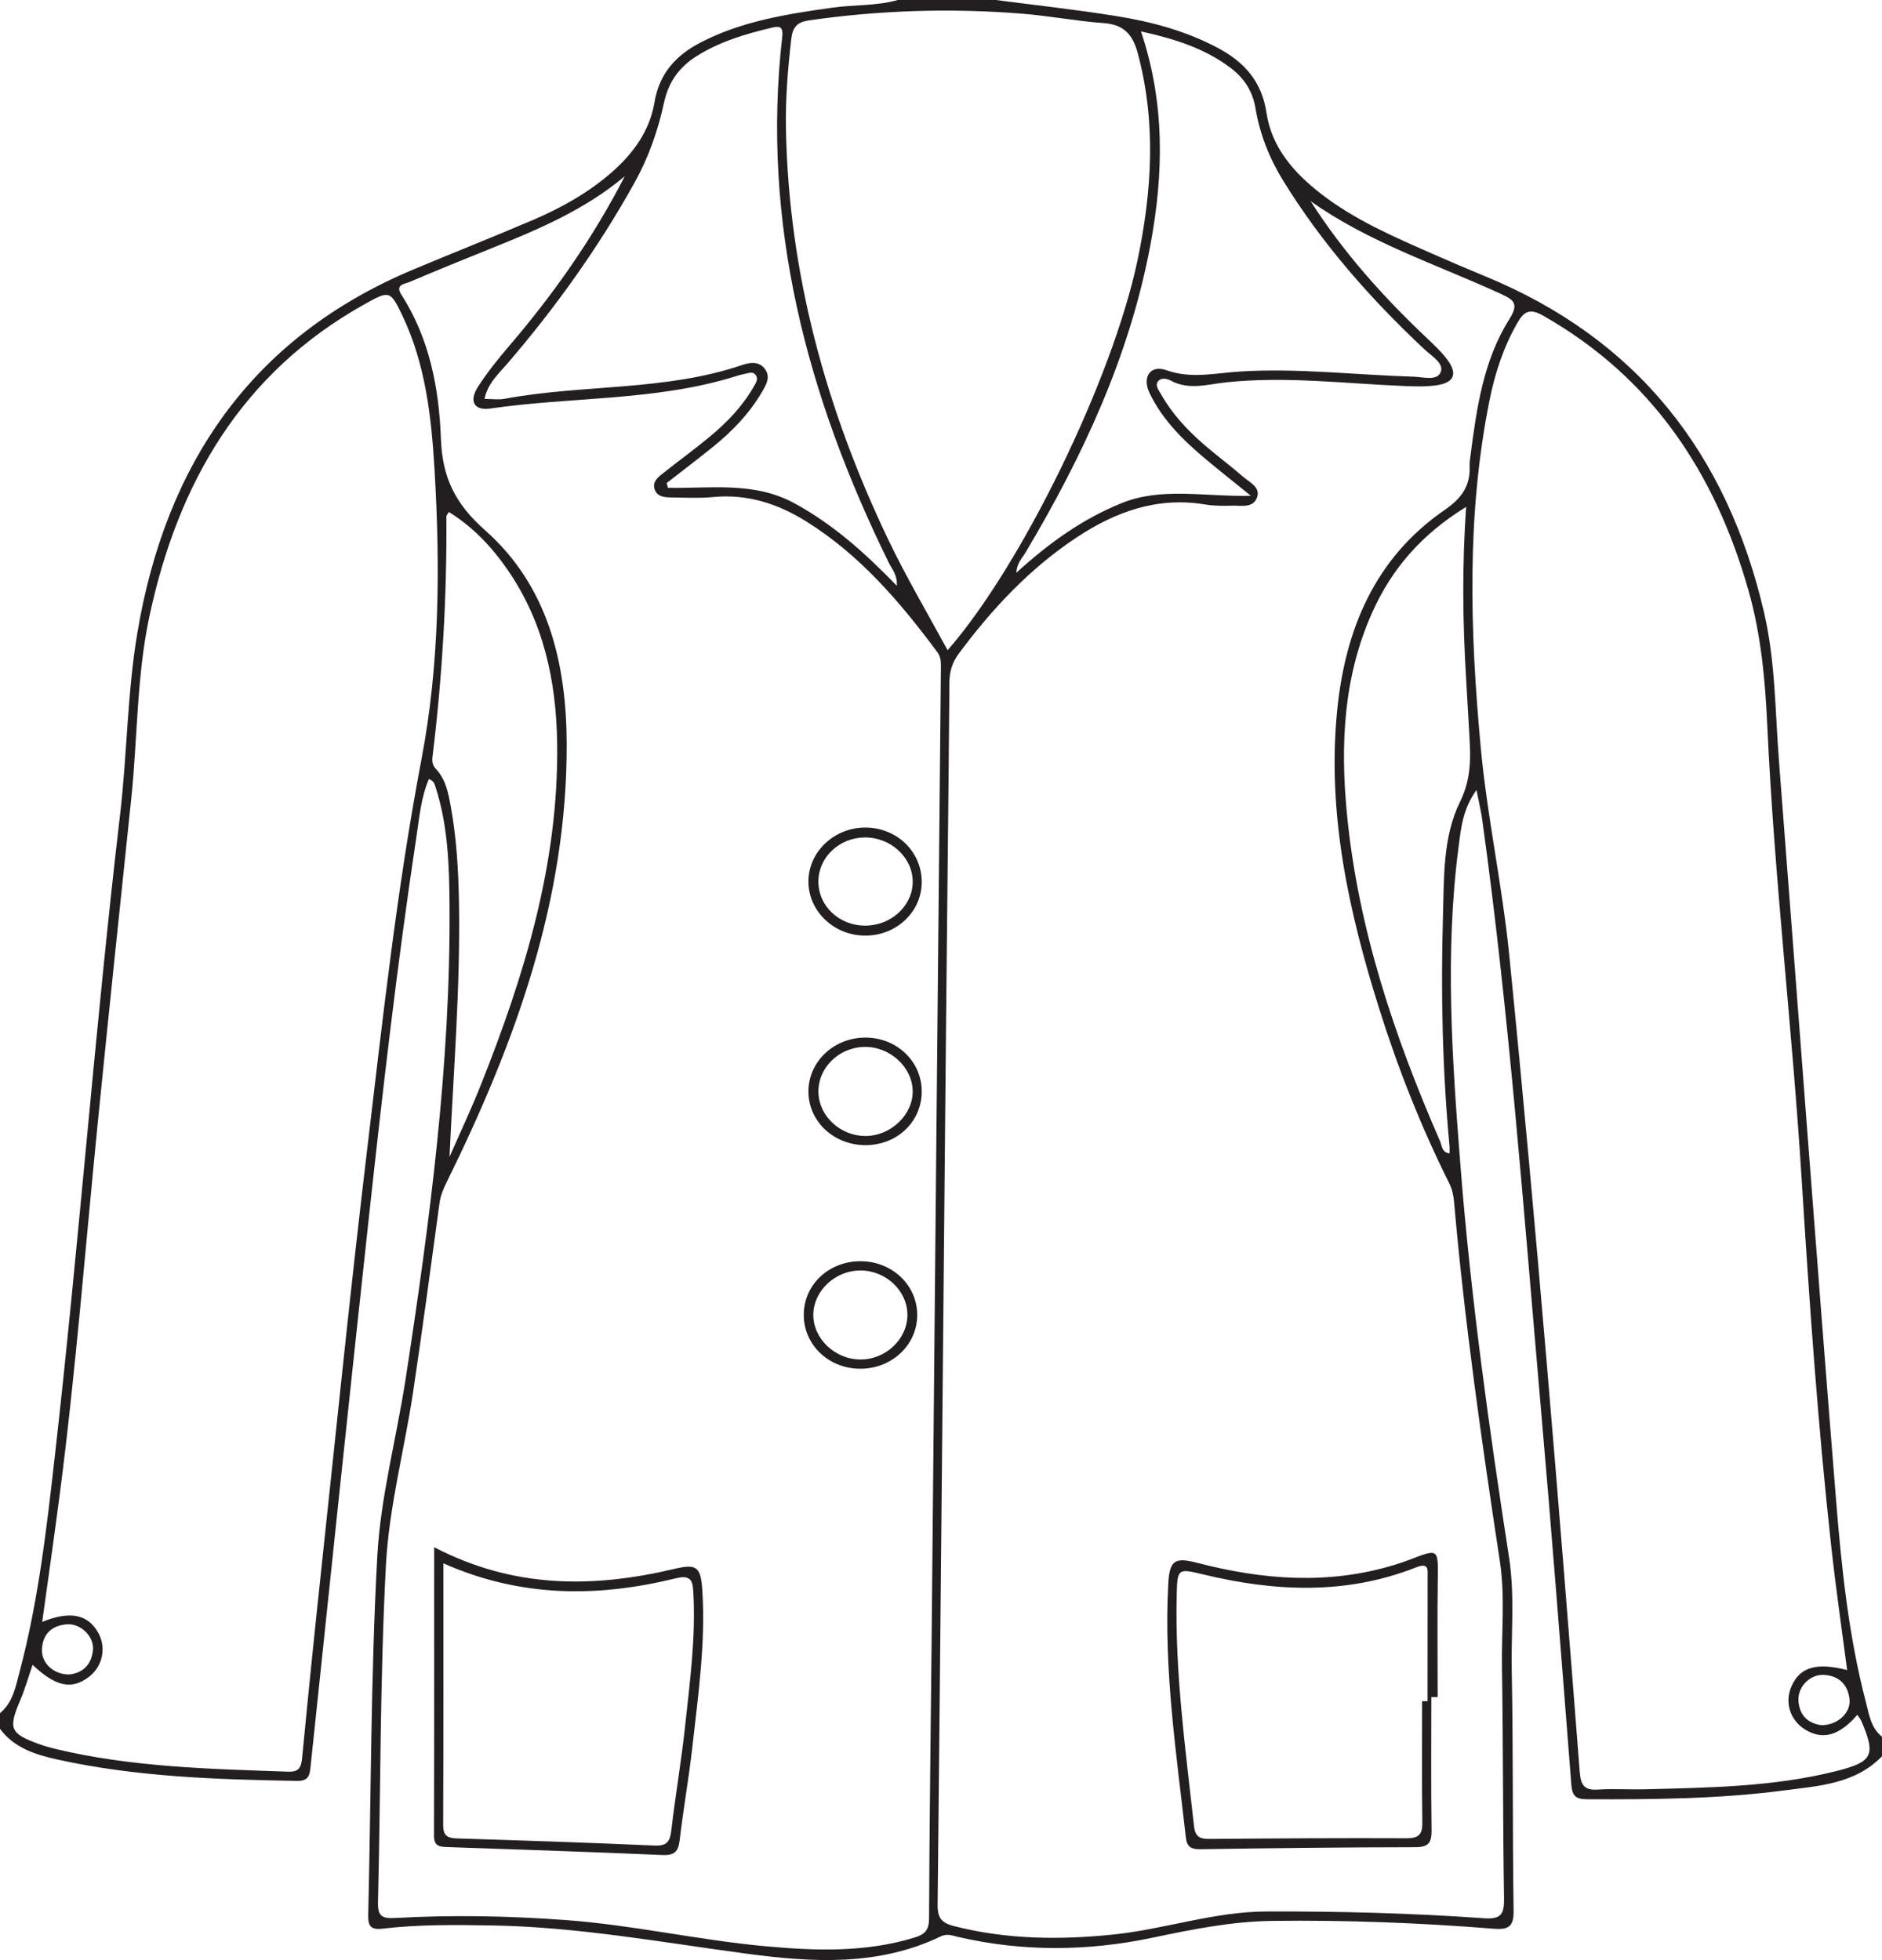 <?xml version="1.0" encoding="UTF-8"?>
<svg xmlns="http://www.w3.org/2000/svg" xmlns:xlink="http://www.w3.org/1999/xlink" width="271.041pt" height="282.323pt" viewBox="0 0 271.041 282.323" version="1.1">
<defs>
<clipPath id="clip1">
  <path d="M 0 0 L 271.039 0 L 271.039 282.324 L 0 282.324 Z M 0 0 "/>
</clipPath>
</defs>
<g id="surface1">
<g clip-path="url(#clip1)" clip-rule="nonzero">
<path style=" stroke:none;fill-rule:evenodd;fill:rgb(13.73%,12.16%,12.549%);fill-opacity:1;" d="M 10.004 241.184 C 11.938 240.977 13.203 239.758 13.391 237.637 C 13.562 235.707 11.609 233.809 9.621 233.965 C 7.504 234.129 6.164 235.316 6.039 237.516 C 5.926 239.539 7.719 241.234 10.004 241.184 M 262.328 248.492 C 264.664 248.5 266.574 246.691 266.363 244.766 C 266.133 242.652 264.848 241.371 262.684 241.25 C 260.664 241.141 258.871 242.973 259.008 244.992 C 259.156 247.199 260.523 248.266 262.328 248.492 M 64.738 166.637 C 66.234 163.223 67.824 159.844 69.207 156.379 C 75.535 140.5 80.512 124.301 80.238 106.949 C 80.102 98.051 78.277 89.602 73.141 82.129 C 70.855 78.805 68.133 75.906 64.645 73.75 C 64.449 74.094 64.281 74.246 64.285 74.395 C 64.367 85.969 63.699 97.5 62.289 108.984 C 62.203 109.668 62.277 110.227 62.797 110.777 C 64.215 112.289 64.574 114.266 64.926 116.203 C 65.77 120.84 66.027 125.523 66.105 130.23 C 66.297 142.359 65.301 154.43 64.738 166.637 M 211.156 73.008 C 204.715 76.969 200.445 81.938 197.645 88.172 C 193.465 97.465 193.02 107.277 193.98 117.203 C 195.578 133.742 200.805 149.285 207.41 164.414 C 207.676 165.02 207.613 165.984 208.758 166.137 C 208.758 165.75 208.785 165.402 208.754 165.062 C 207.734 154.098 207.492 143.109 207.809 132.109 C 207.969 126.477 207.773 120.547 210.266 115.504 C 212.145 111.699 211.734 108.234 211.535 104.512 C 211.414 102.262 211.277 100.008 211.145 97.758 C 210.664 89.707 210.539 81.652 211.156 73.008 M 180.145 71.414 C 177.52 69.285 175.613 67.777 173.746 66.219 C 170.477 63.496 167.445 60.527 165.566 56.641 C 164.441 54.316 165.664 52.5 167.98 53.324 C 171.578 54.605 175.02 53.734 178.531 53.516 C 186.914 52.988 195.25 54.012 203.609 54.258 C 204.957 54.297 206.953 54.91 207.484 53.602 C 208 52.34 206.203 51.305 205.211 50.379 C 197.418 43.086 190.41 35.133 184.797 26.02 C 182.828 22.828 181.438 19.332 180.82 15.629 C 180.406 13.117 179.168 11.246 177.238 9.789 C 173.508 6.969 169.18 5.594 164.32 4.523 C 167.812 14.906 167.582 25.129 165.656 35.395 C 162.664 51.324 155.93 65.738 147.711 79.555 C 147.223 80.383 146.43 81.113 146.375 82.496 C 151.066 78.223 155.891 74.746 161.562 72.461 C 167.359 70.129 173.387 71.57 180.145 71.414 M 96.016 69.574 C 96.074 69.805 96.133 70.035 96.191 70.266 C 102.34 70.379 108.594 69.328 114.391 72.48 C 119.98 75.516 124.609 79.672 129.156 84.379 C 129.273 82.832 128.445 81.965 127.977 81.004 C 116.242 57.102 109.598 32.168 112.656 5.281 C 112.84 3.664 112.109 3.762 111.086 4.004 C 107.328 4.898 103.641 6 100.332 8.082 C 97.832 9.652 96.285 11.773 95.633 14.773 C 94.766 18.766 93.434 22.625 91.41 26.262 C 86.23 35.59 80.078 44.207 73.137 52.293 C 71.836 53.812 70.234 55.215 69.785 57.457 C 70.859 57.457 71.816 57.602 72.711 57.434 C 84.059 55.332 95.852 56.355 106.965 52.547 C 107.961 52.207 109.273 52.012 110.109 53.074 C 111.055 54.266 110.344 55.422 109.734 56.465 C 107.91 59.594 105.426 62.152 102.629 64.41 C 100.449 66.164 98.219 67.855 96.016 69.574 M 136.473 93.656 C 147.125 81.488 160.23 54.582 163.82 37.5 C 165.906 27.551 166.535 17.613 163.848 7.633 C 163.109 4.906 161.809 3.531 158.918 3.324 C 154.988 3.039 151.094 2.281 147.164 1.969 C 136.914 1.152 126.695 1.469 116.508 2.934 C 114.855 3.176 114.16 3.863 113.957 5.598 C 113.461 9.902 113.109 14.215 113.188 18.535 C 113.582 39.363 118.961 58.965 127.902 77.68 C 130.496 83.102 133.543 88.273 136.473 93.656 M 266.02 240.555 C 265.242 234.57 264.375 228.637 263.723 222.68 C 261.793 205.102 260.57 187.465 259.469 169.824 C 258.113 148.051 255.523 126.371 254.523 104.57 C 254.223 97.996 253.633 91.461 251.816 85.066 C 246.992 68.09 237.914 54.379 222.262 45.48 C 220.344 44.387 219.516 44.801 218.543 46.488 C 216.547 49.957 215.32 53.688 214.535 57.57 C 211.184 74.164 211.711 90.906 213.246 107.594 C 214.164 117.582 216.34 127.438 217.344 137.441 C 221.27 176.648 224.457 215.914 227.508 255.195 C 227.652 257.066 228.109 257.902 230.117 257.77 C 232.363 257.617 234.629 257.785 236.887 257.727 C 246.098 257.492 255.332 257.387 264.344 255.133 C 269.754 253.781 270.164 252.844 268.09 247.941 C 267.949 247.613 267.699 247.332 267.484 247 C 264.883 250.051 262.414 250.699 259.871 249.059 C 257.77 247.707 257 245.156 258.008 242.883 C 259.223 240.129 261.598 239.422 266.02 240.555 M 4.691 239.801 C 4.105 241.5 3.621 243.223 2.93 244.859 C 1.16 249.043 1.414 249.699 5.758 251.262 C 6.461 251.516 7.188 251.723 7.918 251.898 C 18.973 254.555 30.262 254.797 41.535 255.191 C 43.062 255.246 43.383 254.547 43.512 253.195 C 44.395 244.023 45.324 234.855 46.309 225.695 C 48.453 205.691 50.473 185.668 52.863 165.691 C 55.113 146.855 57.148 128.004 60.711 109.309 C 63.312 95.66 63.406 81.621 62.582 67.684 C 62.129 60.07 61.297 52.484 57.953 45.465 C 56.223 41.828 56.062 41.84 52.613 43.758 C 34.777 53.672 25.578 69.617 21.488 88.918 C 19.676 97.477 19.812 106.309 18.906 115.004 C 17.273 130.621 15.625 146.234 14.066 161.859 C 12.293 179.633 10.914 197.449 8.613 215.172 C 7.82 221.289 6.938 227.391 6.078 233.613 C 10.098 231.98 12.68 232.531 14.156 235.199 C 15.344 237.348 14.777 240.02 12.824 241.52 C 10.328 243.434 8.039 242.957 4.691 239.801 M 89.977 25.387 C 84.262 30.199 77.527 33.051 70.723 35.785 C 66.797 37.359 62.883 38.961 58.992 40.613 C 58.285 40.914 56.855 40.973 57.809 42.453 C 61.863 48.758 63.23 55.945 63.496 63.16 C 63.699 68.816 65.566 72.582 69.883 76.402 C 78.91 84.395 81.57 95.469 81.613 107.09 C 81.699 129.66 74.188 150.246 64.391 170.148 C 63.883 171.18 63.453 172.133 63.301 173.266 C 62.047 182.391 60.844 191.527 59.473 200.637 C 58.223 208.906 56.023 217.105 55.582 225.41 C 54.723 241.551 54.832 257.746 54.438 273.918 C 54.387 275.961 54.938 276.379 56.926 276.266 C 65.102 275.805 73.273 275.961 81.453 276.562 C 91.133 277.27 100.605 279.457 110.25 280.336 C 117.477 280.996 124.711 281.254 131.793 279.055 C 133.234 278.605 133.793 277.98 133.801 276.316 C 133.848 262.773 134.047 249.227 134.176 235.684 C 134.617 189.129 135.047 142.57 135.508 96.016 C 135.512 95.23 135.465 94.57 134.98 93.918 C 129.621 86.707 123.844 79.926 116.113 75.105 C 112.023 72.555 107.641 71.125 102.727 71.594 C 100.766 71.781 98.777 71.684 96.805 71.652 C 95.773 71.641 94.59 71.613 94.25 70.379 C 93.957 69.309 94.848 68.672 95.582 68.09 C 97.797 66.34 100.082 64.68 102.25 62.875 C 104.715 60.824 106.938 58.523 108.543 55.703 C 108.824 55.211 109.215 54.68 108.906 54.133 C 108.477 53.383 107.75 53.773 107.137 53.883 C 106.676 53.965 106.227 54.113 105.777 54.25 C 94.32 57.781 82.312 57.137 70.617 58.844 C 68.238 59.188 67.512 57.762 68.855 55.684 C 70.176 53.641 71.715 51.719 73.301 49.863 C 79.746 42.34 85.406 34.281 89.977 25.387 M 188.75 28.973 C 193.453 36.344 199.207 42.754 205.5 48.703 C 206.523 49.672 207.57 50.648 208.41 51.766 C 209.945 53.809 209.457 55.098 206.977 55.48 C 205.508 55.707 203.98 55.672 202.484 55.613 C 193.844 55.27 185.219 54.156 176.555 55.074 C 173.887 55.355 171.223 56.246 168.586 54.809 C 168.059 54.52 167.168 54.359 166.75 54.961 C 166.332 55.555 166.883 56.211 167.199 56.773 C 168.746 59.512 170.848 61.797 173.188 63.852 C 175.098 65.523 177.148 67.031 179.066 68.699 C 180.004 69.512 181.641 70.215 180.992 71.762 C 180.387 73.207 178.715 72.797 177.445 72.836 C 176.133 72.875 174.793 72.871 173.5 72.656 C 166.66 71.531 160.676 73.703 155.105 77.379 C 148.344 81.84 142.906 87.66 138.098 94.125 C 137.148 95.402 136.746 96.691 136.734 98.277 C 136.609 114.461 136.406 130.641 136.254 146.824 C 135.852 189.348 135.48 231.875 135.035 274.402 C 135.016 276.285 135.633 276.984 137.414 277.438 C 145.008 279.379 152.684 279.441 160.398 278.641 C 167.773 277.871 174.848 275.352 182.395 275.328 C 192.848 275.293 203.277 275.559 213.695 276.301 C 216.156 276.477 216.648 275.75 216.609 273.438 C 216.426 262.34 216.488 251.234 216.309 240.133 C 216.23 235.055 216.777 229.945 216.012 224.91 C 213.395 207.707 210.926 190.484 209.414 173.137 C 209.332 172.195 209.148 171.312 208.715 170.441 C 204.68 162.348 201.355 153.965 198.645 145.344 C 194.242 131.352 191.105 117.152 192.574 102.344 C 193.738 90.625 198.012 80.387 208.016 73.484 C 210.566 71.727 211.777 69.965 211.648 67.051 C 211.633 66.586 211.715 66.113 211.773 65.648 C 212.664 58.82 213.609 51.957 217.355 46.004 C 218.77 43.754 218.086 43.219 216.094 42.305 C 206.898 38.082 197.156 34.945 188.75 28.973 M 271.039 252.973 C 267.176 256.961 261.949 257.238 256.973 257.887 C 247.535 259.125 238.023 259.203 228.516 259.164 C 226.973 259.156 226.43 258.703 226.305 257.109 C 224.875 238.82 223.461 220.527 221.863 202.254 C 219.406 174.145 217.352 145.996 213.461 118.027 C 213.285 116.777 212.984 115.547 212.641 113.789 C 210.648 116.562 210.418 119.285 210.07 121.914 C 208.051 137.32 209.137 152.723 210.348 168.109 C 211.828 186.969 214.449 205.688 217.336 224.375 C 218.172 229.785 217.609 235.273 217.719 240.727 C 217.941 252.203 217.812 263.684 217.984 275.164 C 218.02 277.477 217.312 277.988 215.121 277.812 C 204.523 276.965 193.906 276.551 183.266 276.684 C 177.383 276.758 171.699 277.902 165.984 279.105 C 156.664 281.066 147.316 281.152 137.988 278.996 C 137.195 278.812 136.406 278.477 135.527 278.898 C 126.531 283.234 117.047 282.676 107.574 281.414 C 95.363 279.785 83.23 277.547 70.863 277.34 C 65.594 277.254 60.32 277.184 55.078 277.805 C 53.414 278 52.992 277.441 53.031 275.848 C 53.441 258.637 53.398 241.402 54.332 224.223 C 54.797 215.641 57.102 207.164 58.418 198.621 C 61.891 176.012 64.902 153.355 64.742 130.418 C 64.703 124.691 64.52 118.934 62.734 113.391 C 62.594 112.941 62.48 112.473 61.77 112.211 C 60.625 114.859 60.395 117.734 59.973 120.523 C 57.199 138.848 55.094 157.258 53.09 175.676 C 50.238 201.855 47.504 228.051 44.75 254.242 C 44.613 255.559 44.582 256.551 42.77 256.52 C 31.188 256.32 19.625 255.945 8.258 253.438 C 5.129 252.746 2.059 251.789 0 249.02 L 0 246.762 C 1.867 245.211 2.258 242.93 2.824 240.793 C 5.508 230.676 6.699 220.301 7.875 209.941 C 11.375 179.121 13.676 148.18 17.289 117.371 C 18.309 108.691 18.324 99.871 19.762 91.273 C 23.82 66.93 36.168 48.59 59.578 38.797 C 65.297 36.402 71.062 34.117 76.762 31.684 C 80.836 29.941 84.691 27.789 88.059 24.855 C 91.188 22.125 93.57 18.867 94.262 14.715 C 94.945 10.598 97.348 7.969 100.859 6.141 C 106.801 3.047 113.297 2.031 119.824 1.109 C 122.98 0.664 126.207 0.875 129.309 0 L 143.426 0 C 149.188 0.754 154.973 1.387 160.707 2.305 C 165.824 3.121 170.824 4.461 175.441 6.93 C 179.203 8.938 181.727 11.754 182.391 16.227 C 183.141 21.25 186.324 24.863 190.211 27.887 C 195.09 31.68 200.715 34.098 206.309 36.559 C 208.801 37.656 211.305 38.734 213.828 39.77 C 235.84 48.805 248.754 65.352 254.066 88.266 C 255.691 95.293 255.648 102.457 256.199 109.57 C 258.953 145.109 261.57 180.656 264.434 216.184 C 265.223 225.922 266.238 235.668 268.719 245.172 C 269.184 246.945 269.43 248.883 271.039 250.148 Z M 271.039 252.973 "/>
</g>
<path style=" stroke:none;fill-rule:evenodd;fill:rgb(13.73%,12.16%,12.549%);fill-opacity:1;" d="M 204.809 245.039 C 205.074 245.039 205.332 245.039 205.594 245.039 C 205.594 239.117 205.594 233.195 205.602 227.273 C 205.602 226.094 205.852 225.004 203.879 225.785 C 193.852 229.734 183.633 229.266 173.379 226.801 C 169.613 225.895 169.555 225.855 169.461 229.879 C 169.211 241.016 170.742 252.016 171.961 263.043 C 172.148 264.73 172.961 264.895 174.359 264.879 C 183.766 264.797 193.172 264.742 202.582 264.781 C 204.309 264.785 204.867 264.242 204.84 262.527 C 204.762 256.699 204.809 250.871 204.809 245.039 M 206.137 244.445 C 206.137 250.836 206.082 257.227 206.172 263.613 C 206.195 265.383 205.766 266.07 203.844 266.07 C 193.504 266.082 183.164 266.199 172.828 266.359 C 171.512 266.379 170.934 265.973 170.789 264.707 C 169.418 252.57 167.586 240.465 168.246 228.191 C 168.43 224.719 169.18 224.27 172.434 225.113 C 181.863 227.562 191.316 228.305 200.801 225.41 C 201.52 225.191 202.238 224.961 202.938 224.688 C 207.203 223.035 207.125 223.031 207.066 227.535 C 206.984 233.172 207.047 238.809 207.047 244.445 C 206.742 244.445 206.441 244.445 206.137 244.445 "/>
<path style=" stroke:none;fill-rule:evenodd;fill:rgb(13.73%,12.16%,12.549%);fill-opacity:1;" d="M 63.852 225.18 C 63.852 238.016 63.875 250.43 63.824 262.848 C 63.816 264.359 64.383 264.762 65.789 264.805 C 75.285 265.098 84.777 265.414 94.27 265.832 C 96.035 265.91 96.492 265.27 96.68 263.652 C 97.266 258.609 98.137 253.602 98.676 248.555 C 99.363 242.199 100.211 235.848 99.855 229.426 C 99.773 227.875 99.629 226.773 97.387 227.324 C 86.176 230.086 75.062 230.152 63.852 225.18 M 62.523 222.855 C 73.949 228.809 85.371 228.754 97.016 226.004 C 100.332 225.219 100.93 225.609 101.152 229.164 C 101.621 236.711 100.547 244.176 99.711 251.641 C 99.211 256.121 98.402 260.566 97.887 265.043 C 97.695 266.699 97.129 267.266 95.43 267.195 C 85.105 266.754 74.773 266.398 64.438 266.051 C 63.266 266.012 62.496 265.91 62.5 264.41 C 62.539 250.691 62.523 236.977 62.523 222.855 "/>
<path style=" stroke:none;fill-rule:evenodd;fill:rgb(13.73%,12.16%,12.549%);fill-opacity:1;" d="M 124.613 133.328 C 128.375 133.328 131.492 130.41 131.445 126.934 C 131.402 123.457 128.23 120.574 124.496 120.625 C 120.863 120.676 117.902 123.473 117.863 126.906 C 117.82 130.469 120.828 133.332 124.613 133.328 M 124.727 119.199 C 129.297 119.258 132.855 122.824 132.742 127.238 C 132.637 131.477 128.965 134.832 124.5 134.766 C 120.055 134.703 116.449 131.238 116.426 127.012 C 116.402 122.695 120.18 119.141 124.727 119.199 "/>
<path style=" stroke:none;fill-rule:evenodd;fill:rgb(13.73%,12.16%,12.549%);fill-opacity:1;" d="M 130.684 189.402 C 130.688 185.902 127.543 182.957 123.844 182.996 C 120.277 183.035 117.223 185.887 117.133 189.266 C 117.043 192.723 120.164 195.77 123.848 195.82 C 127.52 195.871 130.68 192.902 130.684 189.402 M 123.711 197.148 C 119.219 197.055 115.727 193.621 115.758 189.34 C 115.793 184.953 119.484 181.566 124.121 181.668 C 128.613 181.77 132.133 185.211 132.094 189.473 C 132.059 193.824 128.32 197.246 123.711 197.148 "/>
<path style=" stroke:none;fill-rule:evenodd;fill:rgb(13.73%,12.16%,12.549%);fill-opacity:1;" d="M 131.441 157.109 C 131.367 153.652 128.109 150.715 124.453 150.797 C 120.723 150.887 117.727 153.91 117.871 157.445 C 118.004 160.84 121.086 163.641 124.66 163.629 C 128.312 163.613 131.52 160.535 131.441 157.109 M 124.715 164.945 C 120.09 164.977 116.406 161.523 116.426 157.172 C 116.449 152.941 120.047 149.508 124.512 149.453 C 129.113 149.398 132.762 152.859 132.746 157.254 C 132.727 161.559 129.223 164.914 124.715 164.945 "/>
</g>
</svg>
